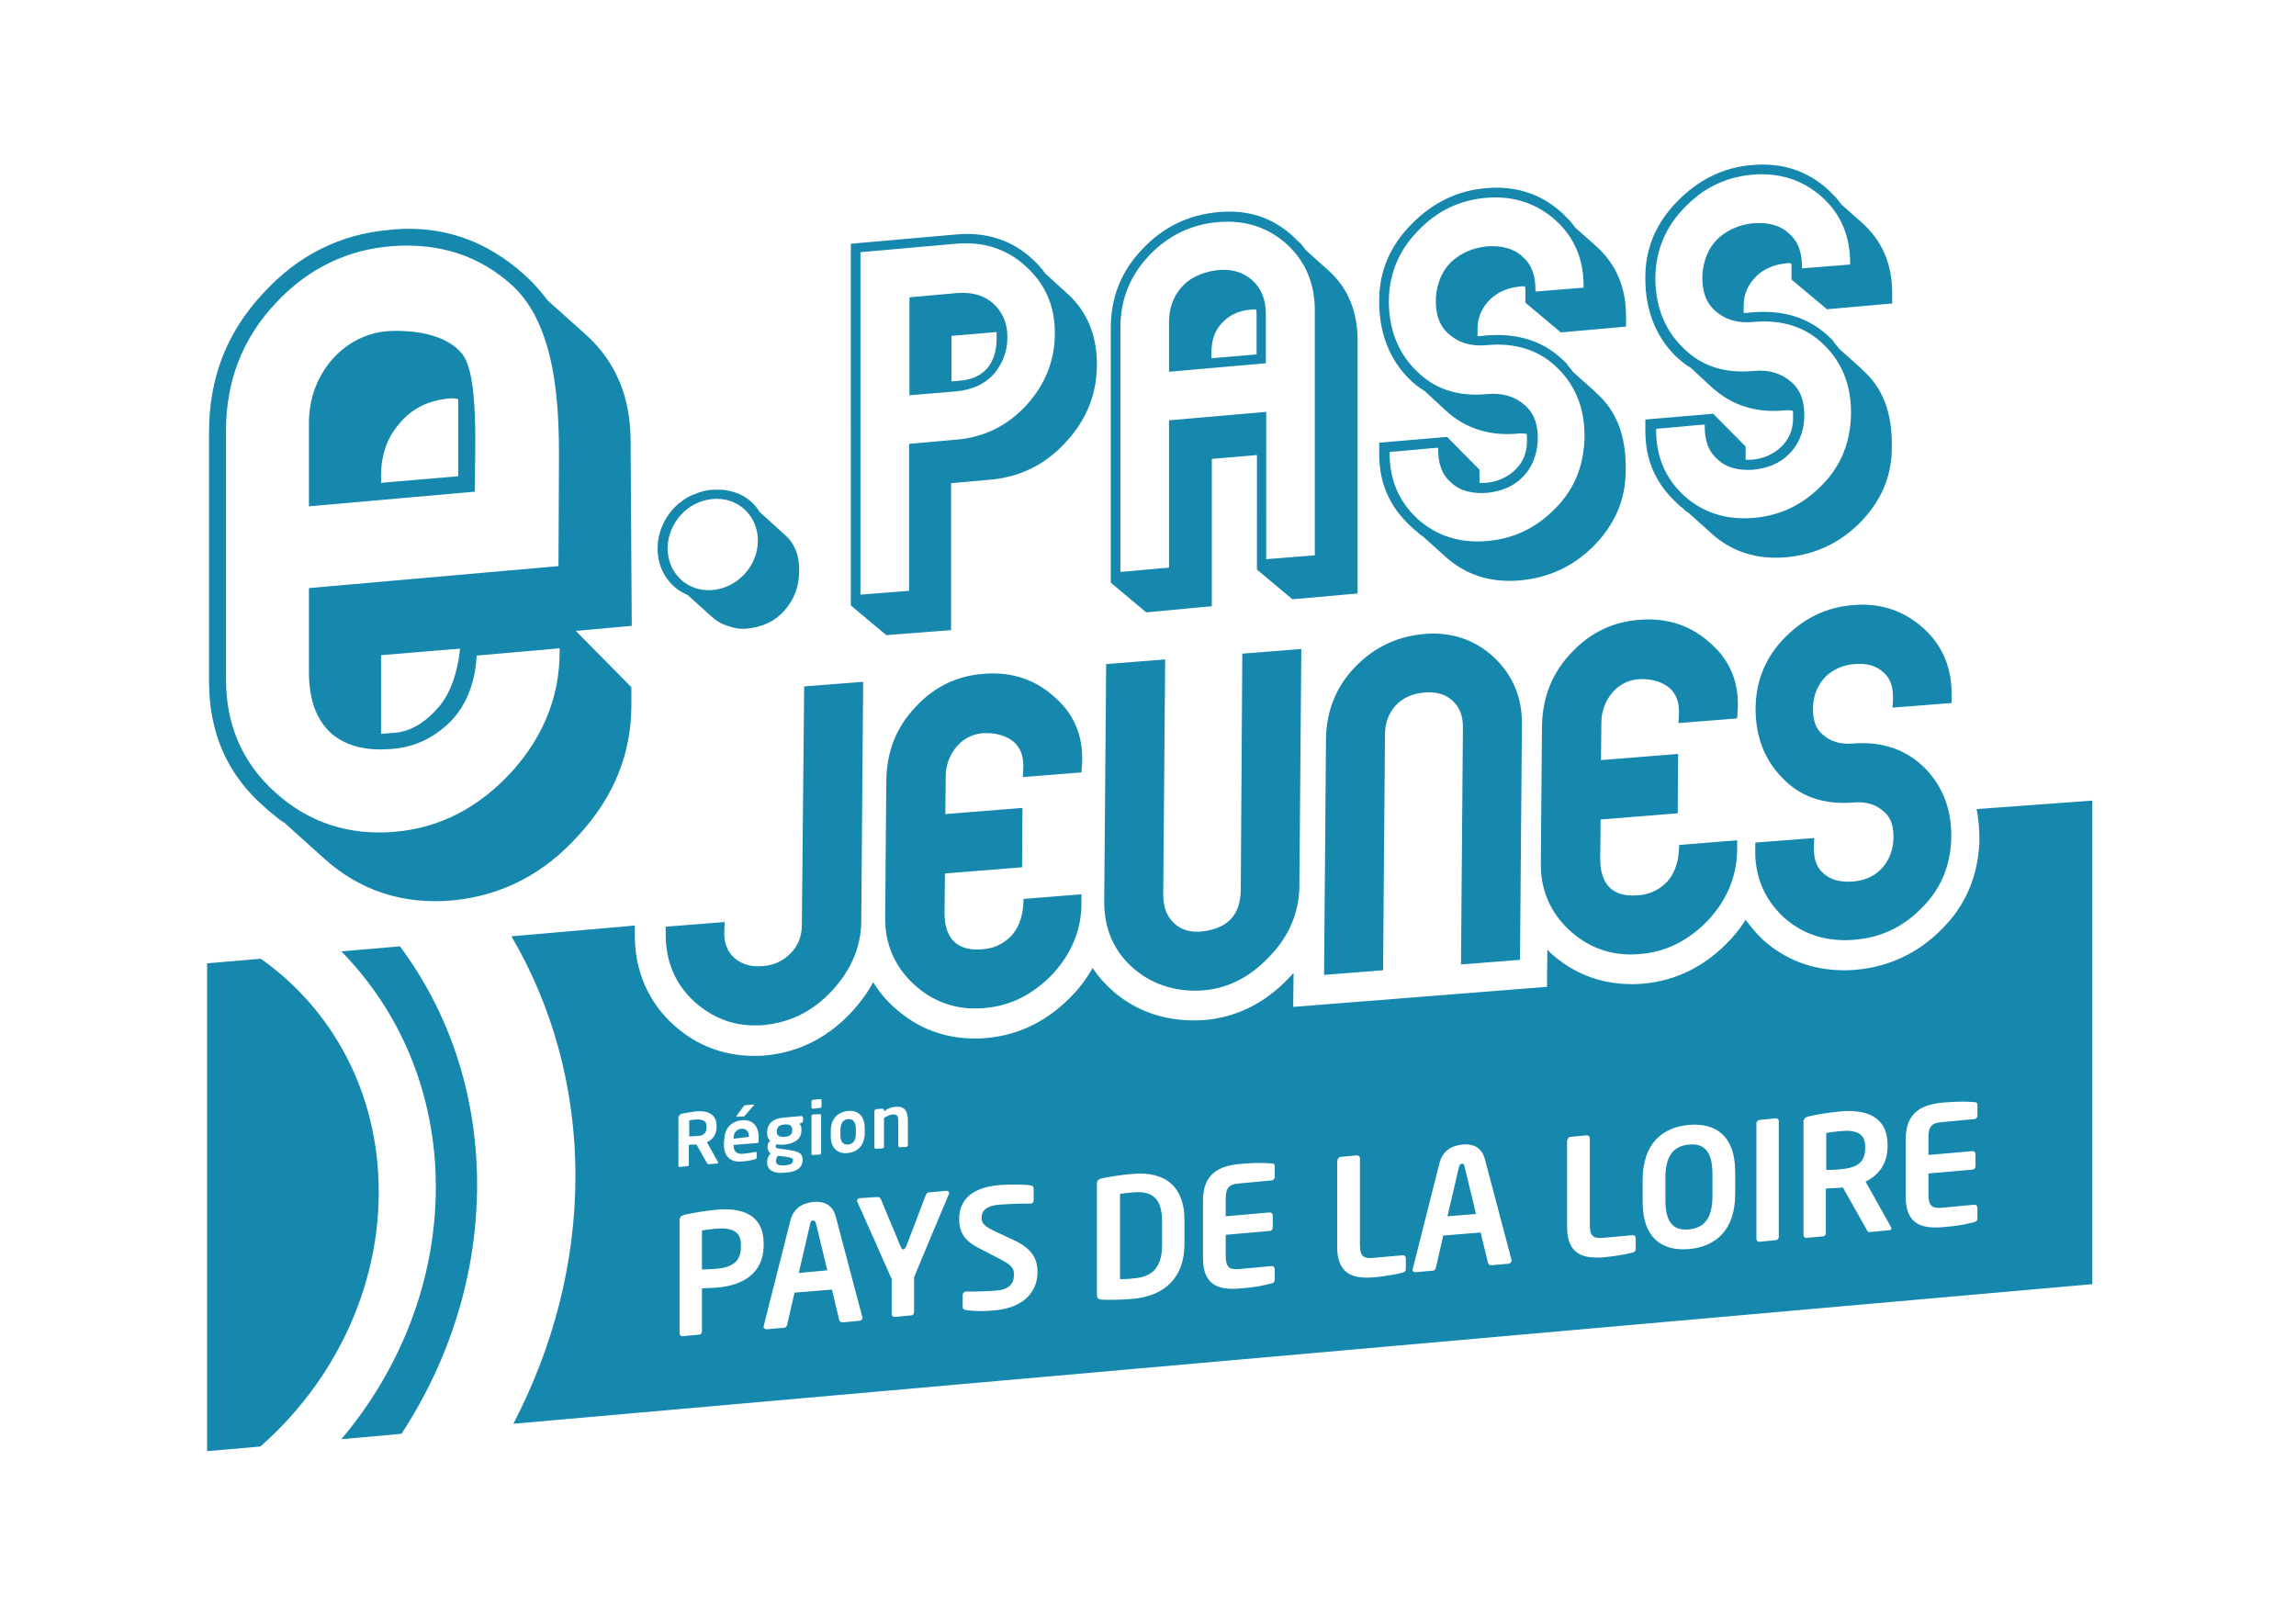 <svg xmlns="http://www.w3.org/2000/svg" width="595.3" height="419.5"><style>.st0{fill:#1688ae}</style><path class="st0" d="M249 98.7l-2.3.2V87.1l11.7-1v1.6c0 6.8-3.5 10.5-9.4 11m12.2-11.3c0-3.8-1.4-6.7-3.8-8.8-2.4-2.1-5.5-2.9-9.4-2.6l-12.2 1.1v25.4l12-1c4.2-.4 7.3-1.8 9.7-4.3 2.3-2.6 3.7-5.9 3.7-9.8m-28 66l2.5-.2v-38.1L248 114c7.2-.6 13.2-3.6 18.1-8.9 4.9-5.4 7.4-11.6 7.4-18.7S271 73.6 265.9 69c-4.9-4.5-11-6.4-18-5.8l-24.8 2.2v88.8l2.5-.2 7.6-.6zm-3.4 11.3l-9.2-7.7V63.2l27.3-2.4c7.8-.7 14.4 1.4 19.8 6.4 1.1 1 2.3 2.3 3.4 3.8l5.5 5c5.3 4.7 7.8 11 7.8 18.5 0 7.6-2.6 14.3-8.1 20.2-5.3 5.8-11.8 9-19.6 9.7l-10.1.9v38.1l-16.8 1.3zm84.3-73.2v1.4l11.7-1V81.6c0-.6 0-1-.1-1.3-.3-.1-.6-.1-1.3 0h-.3c-3.1.3-5.5 1.5-7.4 3.6-1.8 2-2.6 4.4-2.6 7.6m-11 4.9V83.6c0-3.7 1.1-6.8 3.4-9.3 2.1-2.3 5.2-3.7 8.8-4.2 3.8-.5 6.9.4 9.3 2.5 2.4 2.1 3.6 5 3.6 8.8v12.8l-25.1 2.2zm30.2 48.2l2.5-.2m-40.2 3.5l2.5-.2m40.3-3.5l2.5-.2V80.5c0-7-2.4-12.7-7.3-17.2-4.9-4.4-10.8-6.3-17.8-5.7-7.1.6-13.1 3.6-18 8.8-4.9 5.3-7.3 11.4-7.3 18.5v63.4l2.5-.2 7.6-.7 2.5-.2V109l25.2-2.2V145l2.5-.2 7.6-.6zm-41.2 14.6l-9.2-7.7v-66c0-7.9 2.6-14.6 8.1-20.4 5.4-5.8 12-9 19.8-9.7 7.7-.7 14.1 1.4 19.5 6.4.6.6 1.1 1.2 1.8 1.7.5.6 1 1.2 1.4 1.8l5.8 5.2c5.2 4.6 7.6 10.9 7.6 18.2v65.6l-16.9 1.5-9.2-7.7V118l-11.7 1v38.2l-17 1.6zm70.6-42.2l-2.5.2m37.8-41.6l2.5-.2m2.5-.2l2.5-.2c.1-7.1-2.3-13-7.3-17.5-4.9-4.4-11-6.4-18-5.8-6.9.6-12.7 3.4-17.6 8.5-4.9 5-7.4 10.9-7.6 17.8-.1 7.6 2.3 13.8 7.1 18.5 4.7 4.8 10.8 6.8 18.3 6.1 4-.4 7.3.6 9.9 2.9 2.5 2.2 3.5 5.4 3.3 9.5-.3 3.7-1.6 6.9-4 9.2-2.4 2.4-5.4 3.6-9.1 4-3.9.3-7.1-.5-9.4-2.7-2.4-2.1-3.4-5-3.3-9l-2.5.2-7.6.7-2.5.2c-.1 7.1 2.4 12.9 7.3 17.4 4.9 4.4 11 6.3 18 5.7 6.9-.6 12.7-3.4 17.6-8.4 4.9-4.9 7.3-10.8 7.6-17.7.3-7.6-2-13.8-6.8-18.6-4.8-4.8-11-6.8-18.5-6.1-4 .4-7.3-.6-9.9-2.9-2.5-2.2-3.5-5.4-3.3-9.5.3-3.7 1.6-6.9 4-9.2 2.4-2.2 5.4-3.6 9.1-4 3.9-.3 7.1.5 9.4 2.7 2.4 2.1 3.4 5 3.3 9l2.5-.2 7.5-.6zm-33.2 31.7l-5.5-5.1c-1.4-.8-2.8-1.9-4.2-3.3-5-5.1-7.6-11.8-7.6-19.8v-.5c0-7.7 3-14.2 8.3-19.6 5.4-5.5 11.8-8.8 19.4-9.4 7.7-.7 14.4 1.5 19.8 6.5l1.9 1.9c.5.6 1 1.2 1.4 1.8l5.3 4.7c5.3 4.7 7.9 10.8 7.9 18.3v2.7l-16.9 1.5-9.2-7.7v-3.7c-.1-.2-.1-.4-.1-.5-.4-.1-.8-.1-1.3 0-3.1.3-5.7 1.4-7.7 3.3-2 2-3.3 4.5-3.3 7.5v2c.4.1.8.1 1.1 0l1.1-.1c8.3-.7 15.1 1.5 20.3 6.7.4.3.8.8 1.1 1.3.4.5.8.9 1.1 1.4l5.7 5.1.6.6c5.2 4.7 7.4 11.1 7.4 18.9v1.1c0 7.5-2.8 13.9-8.3 19.5-5.3 5.3-11.6 8.2-19 8.9-7.7.7-14.2-1.4-19.5-6.2l-5.9-5.3c-.6-.3-1.1-.8-1.6-1.3-.5-.3-1-.8-1.5-1.3-5.4-5-8.1-11.1-8.1-18.6v-3l17.6-1.5 8.4 8.5v3.4c.4.1.9 0 1.8 0 2.9-.3 5.4-1.4 7.4-3.3 1.9-1.8 3.1-4.3 3.1-7.3v-1c0-.5 0-.9-.1-1.1-.6-.1-1.3-.1-1.8-.1-7.5.8-14-1.2-19.1-5.9m62 4.1l-2.5.2m37.7-41.6l2.5-.2m2.6-.2l2.5-.2c.1-7.1-2.3-13-7.3-17.5-4.9-4.4-11-6.4-18-5.8-6.9.6-12.7 3.4-17.6 8.5-4.9 5-7.4 10.9-7.6 17.8-.1 7.6 2.3 13.8 7.1 18.5 4.7 4.8 10.8 6.8 18.3 6.1 4-.4 7.3.6 9.9 2.9 2.5 2.2 3.5 5.4 3.3 9.5-.2 3.7-1.6 6.9-4 9.2-2.4 2.4-5.4 3.6-9.1 4-3.9.3-7.1-.5-9.4-2.7-2.4-2.1-3.4-5-3.3-9l-2.5.2-7.6.7-2.5.2c-.1 7.1 2.4 12.9 7.3 17.4 4.9 4.4 11 6.3 18 5.7 6.9-.6 12.7-3.4 17.6-8.4 4.9-4.9 7.3-10.8 7.6-17.7.3-7.6-2-13.8-6.8-18.6-4.8-4.8-11-6.8-18.5-6.1-4 .4-7.3-.6-9.9-2.9-2.5-2.2-3.5-5.4-3.3-9.5.3-3.7 1.6-6.9 4-9.2 2.4-2.2 5.4-3.6 9.1-4 3.9-.3 7.1.5 9.4 2.7 2.4 2.1 3.4 5 3.3 9l2.5-.2 7.5-.6zm-33.3 31.7l-5.5-5.1c-1.4-.8-2.8-1.9-4.2-3.3-5-5.1-7.6-11.8-7.6-19.8v-.5c0-7.7 3-14.2 8.3-19.6 5.4-5.5 11.8-8.8 19.4-9.4 7.7-.7 14.4 1.5 19.8 6.5l1.9 1.9c.5.6 1 1.2 1.4 1.8l5.3 4.7c5.3 4.7 7.9 10.8 7.9 18.3v2.7l-16.9 1.5-9.2-7.7v-3.7c-.1-.2-.1-.4-.1-.5-.4-.1-.8-.1-1.3 0-3.1.3-5.7 1.4-7.7 3.3-2 2-3.3 4.5-3.3 7.5v2c.4.1.8.1 1.1 0l1.1-.1c8.3-.7 15.1 1.5 20.3 6.7.4.3.8.8 1.1 1.3.4.5.8.9 1.1 1.4l5.7 5.1.6.6c5.2 4.7 7.4 11.1 7.4 18.9v1.1c0 7.5-2.8 13.9-8.3 19.5-5.3 5.3-11.6 8.2-19 8.9-7.7.7-14.2-1.4-19.5-6.2l-5.9-5.3c-.6-.3-1.1-.8-1.6-1.3-.5-.3-1-.8-1.5-1.3-5.4-5-8.1-11.1-8.1-18.6v-3l17.6-1.5 8.4 8.5v3.4c.4.1.9 0 1.8 0 2.9-.3 5.4-1.4 7.4-3.3 1.9-1.8 3.1-4.3 3.1-7.3v-1c0-.5 0-.9-.1-1.1-.6-.1-1.3-.1-1.8-.1-7.5.8-13.9-1.2-19.1-5.9M184.8 153c-6.5.6-11.7-4.3-11.7-10.8 0-6.5 5.2-12.3 11.7-12.8 6.5-.6 11.7 4.3 11.7 10.8s-5.2 12.2-11.7 12.8m18.6-14.4l-6.5-5.9c-1.1-1.9-2.8-3.4-4.8-4.4-1.3-.6-2.6-1-4-1.2-.4-.1-.8-.1-1.2-.1h-2.2c-1.6.1-3.1.5-4.5 1.1-.3.1-.5.2-.8.3-.3.1-.5.3-.8.4-.5.3-1.1.6-1.6 1-.3.2-.5.4-.8.6-.1.1-.3.2-.4.3l-.1.1c-3.2 2.9-5.2 7-5.2 11.5 0 5.6 3.2 10.1 7.8 12l6.1 5.5c1.3 1.2 2.6 2 4.3 2.5 1.6.6 3.3.9 5 .7 4-.4 7.3-1.9 9.7-4.7 2.5-2.8 3.8-6.2 3.8-10.2.1-3.9-1.1-7.2-3.8-9.5M98.8 169.9v20.4l3.7-.3c4.3-.4 8-2.9 11.2-6.6 3-3.5 4.9-8.7 5.6-15.2l-20.5 1.7zm46.1-45.3c0-12.3 1.2-38.3-12-50.5-8.5-7.8-18.9-11.1-30.8-10.3-12 .8-22.4 5.9-30.8 15-8.4 9-12.7 20-12.7 32.8v64.6c0 11.9 4.3 21.7 12.9 29.4 8.6 7.7 18.9 11.1 30.8 10.1 11.8-1 21.9-6.3 30.5-15.7 8.4-9.4 12.5-20 12.3-31.9l-4.3.4-17.2 1.5c-.4 7-2.6 12.6-6.5 16.8-3.9 4-8.6 6.6-14.4 7.3-7.1.8-12.7-.4-16.8-3.9-3.9-3.6-5.8-8.8-5.8-16v-21.7l64.7-5.7.1-22.2zm-64.8 6.7v-21.5c0-6.5 2.1-12.1 6.2-16.8 4.1-4.5 9.5-7.1 15.7-7.2 6.5-.1 13.8 1.2 17.7 5.8 4.6 5.4 3.4 25.7 3.4 35.9l-43 3.8zm38.7-7.8v-19.9c.2.2.1-.6-3-.2-4.9.6-9 2.5-12.3 6.5-3.2 3.7-4.7 8.2-4.7 13.4v1.9m65 37.1l-14.5 1.3 14.4 14.6v4.6c0 12.6-4.5 23.8-13.6 33.7-9 10.1-20 15.8-32.9 17-12.7 1.1-23.9-2.5-33.3-11l-10.1-9.1c-1.1-.6-1.9-1.3-2.8-2.1-.9-.6-1.7-1.4-2.6-2.2-9.5-8.3-14.2-19.1-14.2-32.4V112c0-14.1 4.7-26 14-35.9 9-9.9 20-15.4 32.9-16.5l.9-.1c13.1-1.1 24.3 3.1 33.8 11.6 1.1 1 2.4 2.2 3.4 3.4.9 1 1.9 2.2 2.8 3.4l9.7 8.7c8.2 7.3 11.8 16.7 11.8 27.8l.3 47.9zm44.1 77.5c0 2.9-.9 5.3-2.8 7.3-1.8 1.9-4.1 3.1-7 3.4-3.2.3-5.6-.3-7.7-2.1-1.9-1.7-2.8-4.1-2.6-7.3l.1-2-15.3 1.2v1.6c-.1 7.4 2.5 13.4 7.6 18 4.4 3.9 9.6 6 15.4 6 1.1 0 2.2 0 3.3-.2 6.6-.8 12.3-3.8 17.1-9.1 4.8-5.3 7.3-11.3 7.3-17.8l.5-62-15.3 1.2-.6 61.8zm113.8-9c-.1 6.4-3.3 9.9-9.8 10.7-3 .4-5.6-.3-7.5-2.1-1.9-1.8-2.8-4.2-2.8-7.4l.5-61-15.3 1.2-.5 61.3c-.1 7.4 2.6 13.4 7.8 17.8 4.4 3.7 9.6 5.5 15.4 5.6.9 0 1.7 0 2.6-.1 6.1-.5 11.8-3.3 16.7-8.4 5.3-5.3 8-11.6 8.1-18.5l.5-61.6-15.3 1.2-.4 61.3zm47.6-66.4c-7.1.6-13.1 3.5-18 8.6s-7.4 11.4-7.5 18.5l-.5 61.3 15.3-1.2.5-61.2c0-3 1-5.5 2.8-7.5 1.7-1.8 4.1-3 7.2-3.3 3-.3 5.5.3 7.4 2 1.9 1.7 2.8 3.9 2.8 7l-.5 61.5 15.3-1.2.5-61c.1-7-2.4-12.9-7.3-17.5-5-4.6-11.1-6.6-18-6zm-103.9 68.7l-.1 1.5c-.2 3.4-1.3 6.1-3.1 8.1-2 2-4.2 3.1-6.9 3.4-3.5.4-6-.2-7.8-1.8-1.7-1.6-2.6-4.1-2.6-7.5l.1-10.3 20-1.6.1-15.4-20 1.6.1-9.7c0-3.1 1.1-5.8 3-8 2-2.2 4.6-3.3 7.4-3.3 3.1 0 5.5.8 7.4 2.4 1.7 1.6 2.5 3.9 2.3 7l-.1 2 15.2-1.2.1-1.5c.6-7.3-1.7-13.3-6.9-17.9-5-4.6-11.1-6.7-18.1-6.2-7.1.4-13.2 3.3-18.1 8.6-5 5.2-7.5 11.6-7.6 19.1l-.3 35.4c-.1 7 2.5 12.9 7.5 17.5 4.5 4.1 9.8 6.2 15.7 6.2.8 0 1.6 0 2.4-.1 6.9-.5 12.9-3.6 18-9 4.9-5.4 7.4-11.7 7.3-18.6v-1.9l-15 1.2zm170-14l-.1 1.5c-.2 3.4-1.3 6.1-3.1 8.1-2 2-4.2 3.1-6.9 3.4-3.5.4-6-.2-7.8-1.8-1.7-1.6-2.6-4.1-2.6-7.5l.1-10.3 20-1.6.1-15.4-20 1.6.1-9.7c0-3.1 1.1-5.8 3-8 2-2.2 4.6-3.3 7.4-3.3 3.1 0 5.5.8 7.4 2.4 1.7 1.6 2.5 3.9 2.3 7l-.1 2 15.2-1.2.1-1.5c.6-7.3-1.7-13.3-6.9-17.9-5-4.6-11.1-6.7-18.1-6.2-7.1.4-13.2 3.3-18.1 8.6-5 5.2-7.5 11.6-7.6 19.1l-.3 35.4c-.1 7 2.5 12.9 7.5 17.5 4.5 4.1 9.8 6.2 15.7 6.2.8 0 1.6 0 2.4-.1 6.9-.5 12.9-3.6 18-9 4.9-5.4 7.4-11.7 7.3-18.6v-1.9l-15 1.2zm63.7-19.9c-4.8-4.8-11-7-18.6-6.4-3.3.3-5.9-.5-8-2.4-1.9-1.6-2.6-4.1-2.4-7.5.2-3 1.4-5.6 3.3-7.5 2-1.9 4.6-3 7.5-3.2 3.2-.3 5.7.5 7.5 2.2 1.8 1.6 2.5 3.8 2.4 7.1l-.1 2 15.3-1.2v-1.6c.2-7.2-2.2-13.2-7.3-17.8-5-4.5-11.1-6.6-18.1-6-6.9.5-12.7 3.3-17.7 8.3-4.9 4.9-7.5 10.9-7.7 17.8-.2 7.5 2.1 13.8 6.9 18.7 4.6 4.9 10.8 7 18.4 6.4 3.3-.3 5.9.5 8 2.4 1.9 1.6 2.6 4.1 2.4 7.5-.2 3-1.4 5.6-3.3 7.5-1.9 1.9-4.4 2.9-7.4 3.1-3.2.2-5.7-.5-7.5-2.2-1.8-1.6-2.5-3.8-2.4-7.1l.1-2-15.3 1.2v1.6c-.2 7 2.3 13 7.3 17.7 4.3 3.9 9.5 5.9 15.6 6 .8 0 1.7 0 2.6-.1 6.9-.5 12.7-3.2 17.6-8.2 4.8-4.7 7.4-10.6 7.7-17.6.3-7.5-2-13.8-6.8-18.7zm-279.2 97.6c1.3-.1 2-1.2 2-2.7v-1.5c0-1.5-.7-2.5-2-2.4-1.3.1-2 1.2-2 2.7v1.5c0 1.6.7 2.5 2 2.4zm-16.4 5.4c1.8-.2 2.1-.6 2.1-1.3v-.1c0-.4-.2-.6-2.2-.9l-1.7-.2c-.3.4-.5.7-.5 1.4v.2c.1.6.6 1 2.3.9zm-.1-7.4c1.5-.1 2-.7 2-1.7v-.1c0-.9-.4-1.6-2-1.4-1.6.1-2 .9-2 1.8v.2c0 .6.3 1.3 2 1.2zm7.4 21.7c-.4 0-.6.2-.7.7l-3 12.9 7.4-.7-3-12.4c-.2-.3-.3-.5-.7-.5zm168.9-14.1c-.1-.5-.3-.7-.7-.6-.4 0-.5.2-.7.7l-3 12.9 7.4-.6-3-12.4zm-193.9 16.2c-.9.1-3 .3-3.8.5v10.1c.7 0 3-.1 3.8-.2 4.6-.4 6.3-2.3 6.3-5.7v-.3c.1-3.5-2-4.7-6.3-4.4zm115.5 4.3v-6.3c0-6.4-3.2-7.8-7.4-7.4-1.6.1-2.7.3-3.5.4v22.1c.9 0 2 0 3.5-.2 4.2-.3 7.4-2.2 7.4-8.6zm136.6-4.1c4.1-.4 6.1-3 6.1-8.7v-5.7c0-5.6-2-8-6.1-7.6-4.1.4-6.1 3-6.1 8.7v5.7c0 5.7 2 8 6.1 7.6zm45.7-21.1v-.4c0-3.2-2.1-4.4-6.3-4-.9.1-3 .3-3.8.5v9.6c.7 0 3-.1 3.8-.2 4.3-.4 6.3-1.8 6.3-5.5zm-289.4-2.9c0-1.5-.8-2.2-2-2.1-1.2.1-2 1-2 2.5v.1l4-.5zm-11-2.5v-.2c0-1.4-.9-1.9-2.8-1.8-.4 0-1.3.2-1.7.2v4.2c.3 0 1.3-.1 1.7-.1 1.9 0 2.8-.6 2.8-2.3z"/><path class="st0" d="M132.6 242.8c10.5 17.9 16.6 39.1 16.6 62.1 0 22.8-5.9 44.7-16.1 64.3L542.5 333V207.6l-30 2.2c.5 2.8.8 5.6.7 8.7-.4 9-3.8 16.7-10 22.7-6.1 6.1-13.7 9.6-22.3 10.3-1 .1-2 .1-2.9.1h-.3c-7.9-.1-14.8-2.7-20.6-7.9-1.7-1.6-3.2-3.4-4.5-5.2-1.1 1.8-2.4 3.5-3.9 5.1-6.4 6.9-14.1 10.8-23 11.5-.9.1-1.9.1-2.8.1h-.2c-7.9-.1-14.9-2.8-20.8-8.2-.2-.2-.4-.5-.7-.7l-.1 9.6-30.4 2.4-5 .4-30.4 2.4.1-8.8c-.5.5-1 1.1-1.5 1.6-6.2 6.4-13.5 9.9-21.5 10.6-1 .1-2 .1-3 .1h-.3c-7.7-.1-14.5-2.5-20.2-7.3-2.2-1.9-4.1-4-5.6-6.3-1.3 2.3-2.9 4.6-4.9 6.7-6.4 6.9-14.1 10.8-23 11.5-.9.1-1.8.1-2.7.1h-.3c-7.9-.1-14.8-2.8-20.7-8.2-2.1-1.9-3.9-4.1-5.3-6.4-1.4 2.6-3.2 5.1-5.3 7.4-6 6.6-13.3 10.5-21.8 11.5-1.4.2-2.7.2-4 .2h-.2c-7.6-.1-14.5-2.7-20.3-7.9-6.7-6-10.3-14.2-10.2-23.7V240l-32 2.8zm361.5 52.7c0-7.2 4.3-9.1 9.8-9.6 5-.4 6.7-.2 8-.1.6 0 .8.2.8.8v2.7c0 .5-.4.9-.8.9l-8.6.8c-2.4.2-3.3 1.1-3.3 3.9v4.6l11.4-1c.5 0 .8.3.8.8v3.1c0 .5-.4.9-.8.9l-11.4 1v5.5c0 2.8.9 3.6 3.3 3.4l8.6-.8c.5 0 .8.3.8.8v2.7c0 .6-.2.8-.8 1-1.4.3-3 .9-8 1.3-5.5.5-9.8-.6-9.8-7.9v-14.8zm-26.5-4.6c0-.8.5-1.2 1.3-1.4 2.2-.5 5.2-1 8.3-1.3 6.5-.6 12.2 1.3 12.2 8.6v.4c0 4.5-2.2 7.5-5.7 9.2l6.6 11.8c.1.1.1.2.1.3 0 .3-.2.5-.5.5l-5.2.5c-.5 0-.6-.4-.8-.8l-6.1-10.8-.6.1c-1.1.1-2.8.1-3.8.2v11.5c0 .5-.3.9-.8.9l-4.2.4c-.5 0-.8-.3-.8-.8v-29.3zm-12.2.4c0-.5.4-.8.8-.9l4.2-.4c.5 0 .8.3.8.7v30c0 .5-.4.9-.8.9l-4.2.4c-.5 0-.8-.3-.8-.8v-29.9zM425.9 306c0-9.4 5.1-13.7 12-14.3 7-.6 12 2.9 12 12.2v5.7c0 9.4-5.1 13.7-12 14.3-7 .6-12-2.9-12-12.2V306zm-19.5-10.3c0-.5.4-.9.8-.9l4.2-.4c.5 0 .8.3.8.8v22.4c0 2.8.8 3.6 3.3 3.4l7.8-.7c.5 0 .8.3.8.8v2.7c0 .6-.2.8-.8 1-1.3.4-4.9 1-7.2 1.2-5.5.5-9.8-.6-9.8-7.9v-22.4zM366.3 329l6.9-27.3c1-4 4.1-4.7 5.9-4.9 1.8-.2 4.9 0 5.9 3.8l6.9 26.1v.2c0 .4-.3.7-.8.8l-4.5.4c-.4 0-.7-.3-.8-.6l-1.9-7.9-9.7.8-1.9 8.3c-.1.4-.4.8-.8.8l-4.5.4c-.4 0-.8-.2-.8-.7 0 0 .1-.1.1-.2zm-19.5-28.1c0-.5.4-.9.8-.9l4.2-.4c.5 0 .8.3.8.8v22.4c0 2.8.8 3.6 3.3 3.4l7.8-.7c.5 0 .8.3.8.8v2.7c0 .6-.2.8-.8 1-1.3.4-4.9 1-7.2 1.2-5.5.5-9.8-.6-9.8-7.9v-22.4zm-34.9 10.5c0-7.2 4.3-9.1 9.8-9.6 5-.4 6.7-.2 8-.1.6 0 .8.2.8.8v2.7c0 .5-.4.9-.8.9l-8.6.8c-2.4.2-3.3 1.1-3.3 3.9v4.6l11.4-1c.5 0 .8.3.8.8v3.1c0 .5-.4.9-.8.9l-11.4 1v5.5c0 2.8.9 3.6 3.3 3.4l8.6-.8c.5 0 .8.3.8.8v2.7c0 .6-.2.8-.8 1-1.4.3-3 .9-8 1.3-5.5.5-9.8-.6-9.8-7.9v-14.8zm-27.5-4.4c0-.8.4-1.2 1.1-1.4 1.3-.3 5.3-1 8.3-1.2 8.4-.7 13.3 3.4 13.3 11.9v6.3c0 8.4-4.8 13.4-13.3 14.2-3 .3-7.1.3-8.3.2-.7-.1-1.1-.4-1.1-1.2V307zm-61.5 35.5l-4.5.4c-.4 0-.7-.3-.8-.6l-1.9-7.9-9.7.8-1.9 8.3c-.1.4-.4.8-.8.8l-4.5.4c-.4 0-.8-.2-.8-.6v-.2l6.9-27.3c1-4 4.1-4.7 5.9-4.9 1.8-.2 4.9 0 5.9 3.8l6.9 26.1v.2c0 .3-.3.6-.7.7zm-12.5-43.3v-9.8c0-.2.2-.4.4-.4l1.7-.1c.2 0 .4.1.4.3v9.8c0 .2-.2.4-.4.4l-1.7.1c-.2.1-.4-.1-.4-.3zm48.7 8.1c2.8-.2 6.7-.2 8.1.1.4 0 .8.3.8.7v3.2c0 .4-.3.8-.7.8h-.1c-2.8 0-5.6.1-8.3.3-3.1.3-4.4 1.5-4.4 3.4 0 1.4.7 2.2 3.5 3.5l5.1 2.4c4.6 2.2 5.9 4.8 5.9 8.2 0 4.3-2.7 9.1-11.1 9.9-3.2.3-5.4.2-7.5-.1-.4 0-.8-.3-.8-.8v-3.1c0-.5.4-.8.8-.9h.1c1.7.1 5.9-.1 7.5-.2 3.8-.3 4.9-1.8 4.9-4.3 0-1.7-.8-2.4-3.6-3.9l-5.6-2.9c-3.9-2-5-4.4-5-7.3-.1-4.6 2.6-8.3 10.4-9zM226.8 288c0-.2.2-.4.4-.4l1.6-.1c.2 0 .4.1.4.3v.4c1.1-.8 1.8-1.1 3-1.2 2.7-.2 3.2 1.5 3.2 3.9v6.1c0 .2-.2.4-.4.4l-1.7.1c-.2 0-.4-.2-.4-.4V291c0-1.6-.2-2.1-1.6-2-.6.1-1.3.4-2.1.9v7.5c0 .2-.2.4-.4.4l-1.7.1c-.2 0-.4-.2-.4-.4V288zm.8 22.4c.4 0 .7.3.8.6l5.1 12.2c.3.7.5.8.7.8.2 0 .5-.2.8-.9l5-13.1c.1-.4.4-.7.8-.8l4.6-.4c.4 0 .7.2.7.6 0 .1 0 .2-.1.3l-6.3 15-2.7 6.5v9c0 .5-.3.9-.8.9l-4.2.4c-.5 0-.8-.3-.8-.8v-9l-4.6-10.4-4.3-9.6c0-.1-.1-.2-.1-.3 0-.3.3-.7.7-.7l4.7-.3zm-12.2-17.2c0-2.7 1.5-4.8 4.4-5.1 2.9-.3 4.4 1.6 4.4 4.3v1.5c0 2.7-1.5 4.8-4.4 5.1-2.9.3-4.4-1.6-4.4-4.3v-1.5zm-5-7.6c0-.2.2-.4.4-.4l1.8-.2c.2 0 .4.1.4.3v1.6c0 .2-.2.4-.4.4l-1.8.2c-.2 0-.4-.1-.4-.3v-1.6zm-11.5 15.6c0-.8.4-1.6.9-2.1-.5-.3-.8-1-.8-1.7 0-.6.2-1.2.7-1.6-.6-.5-.8-1.2-.8-2.1v-.1c0-1.9 1.2-3.6 4.4-3.8l4.4-.4c.3 0 .5.2.5.5v.8c0 .3-.1.3-.3.4l-.6.3c.3.4.5.8.5 1.5v.1c0 2.3-1.6 3.5-4.4 3.8-1 .1-1.7 0-2-.1-.2.2-.3.3-.3.5 0 .4.2.5.6.6l2.2.3c2.5.4 4.2.6 4.2 2.6v.1c0 1.9-1.4 3.1-4.6 3.3-3 .3-4.6-.7-4.6-2.7v-.2zm-.9 21.7c0 7.5-5.7 10.5-12.2 11-1.1.1-2.8.1-3.8.2v11.1c0 .5-.3.9-.8.9l-4.2.4c-.5 0-.8-.3-.8-.8v-29.3c0-.8.5-1.2 1.3-1.4 2.2-.5 5.2-1 8.3-1.3 6.5-.6 12.2 1.2 12.2 8.8v.4zm-7-33.6l1.8-2.4c.2-.2.2-.3.5-.3l2-.2c.1 0 .2 0 .2.1 0 0 0 .1-.1.2l-2.2 2.5c-.1.2-.2.3-.4.3l-1.6.1c-.1 0-.2 0-.2-.1-.1-.1-.1-.2 0-.2zm-3.2 6.4c0-2.9 1.6-4.9 4.5-5.2 2.9-.3 4.4 1.6 4.4 4.4v1c0 .3-.1.5-.4.5l-6.1.5v.1c0 1.1.4 2.3 2.2 2.2 1.4-.1 2.6-.3 3.4-.5h.1c.2 0 .3.1.3.2v1.2c0 .3-.1.4-.4.5-1.2.3-1.9.5-3.6.6-1.9.2-4.5-.6-4.5-4.3v-1.2zm-11.6-6.3c0-.4.2-.5.6-.6 1-.2 2.3-.4 3.6-.6 2.9-.3 5.4.6 5.4 3.8v.2c0 2-1 3.3-2.5 4l2.9 5.2v.1c0 .1-.1.2-.2.2l-2.3.2c-.2 0-.3-.2-.4-.3l-2.7-4.8h-.3c-.5 0-1.2 0-1.7.1v5.1c0 .2-.1.4-.4.4l-1.9.2c-.2 0-.4-.1-.4-.3v-12.9zM113 307.8c0 24.4-9.3 47.4-24.5 65.4l15.6-1.4c12.4-19 19.6-41.2 19.6-64.6 0-23.6-7.4-44.9-20-61.8l-15.2 1.3c15.1 15.4 24.5 36.7 24.5 61.1z"/><path class="st0" d="M98.2 309.1c0-25.7-12-47.4-30.6-60.5l-13.9 1.2v126.5l13.8-1.2c18.7-16.4 30.7-40.3 30.7-66z"/></svg>